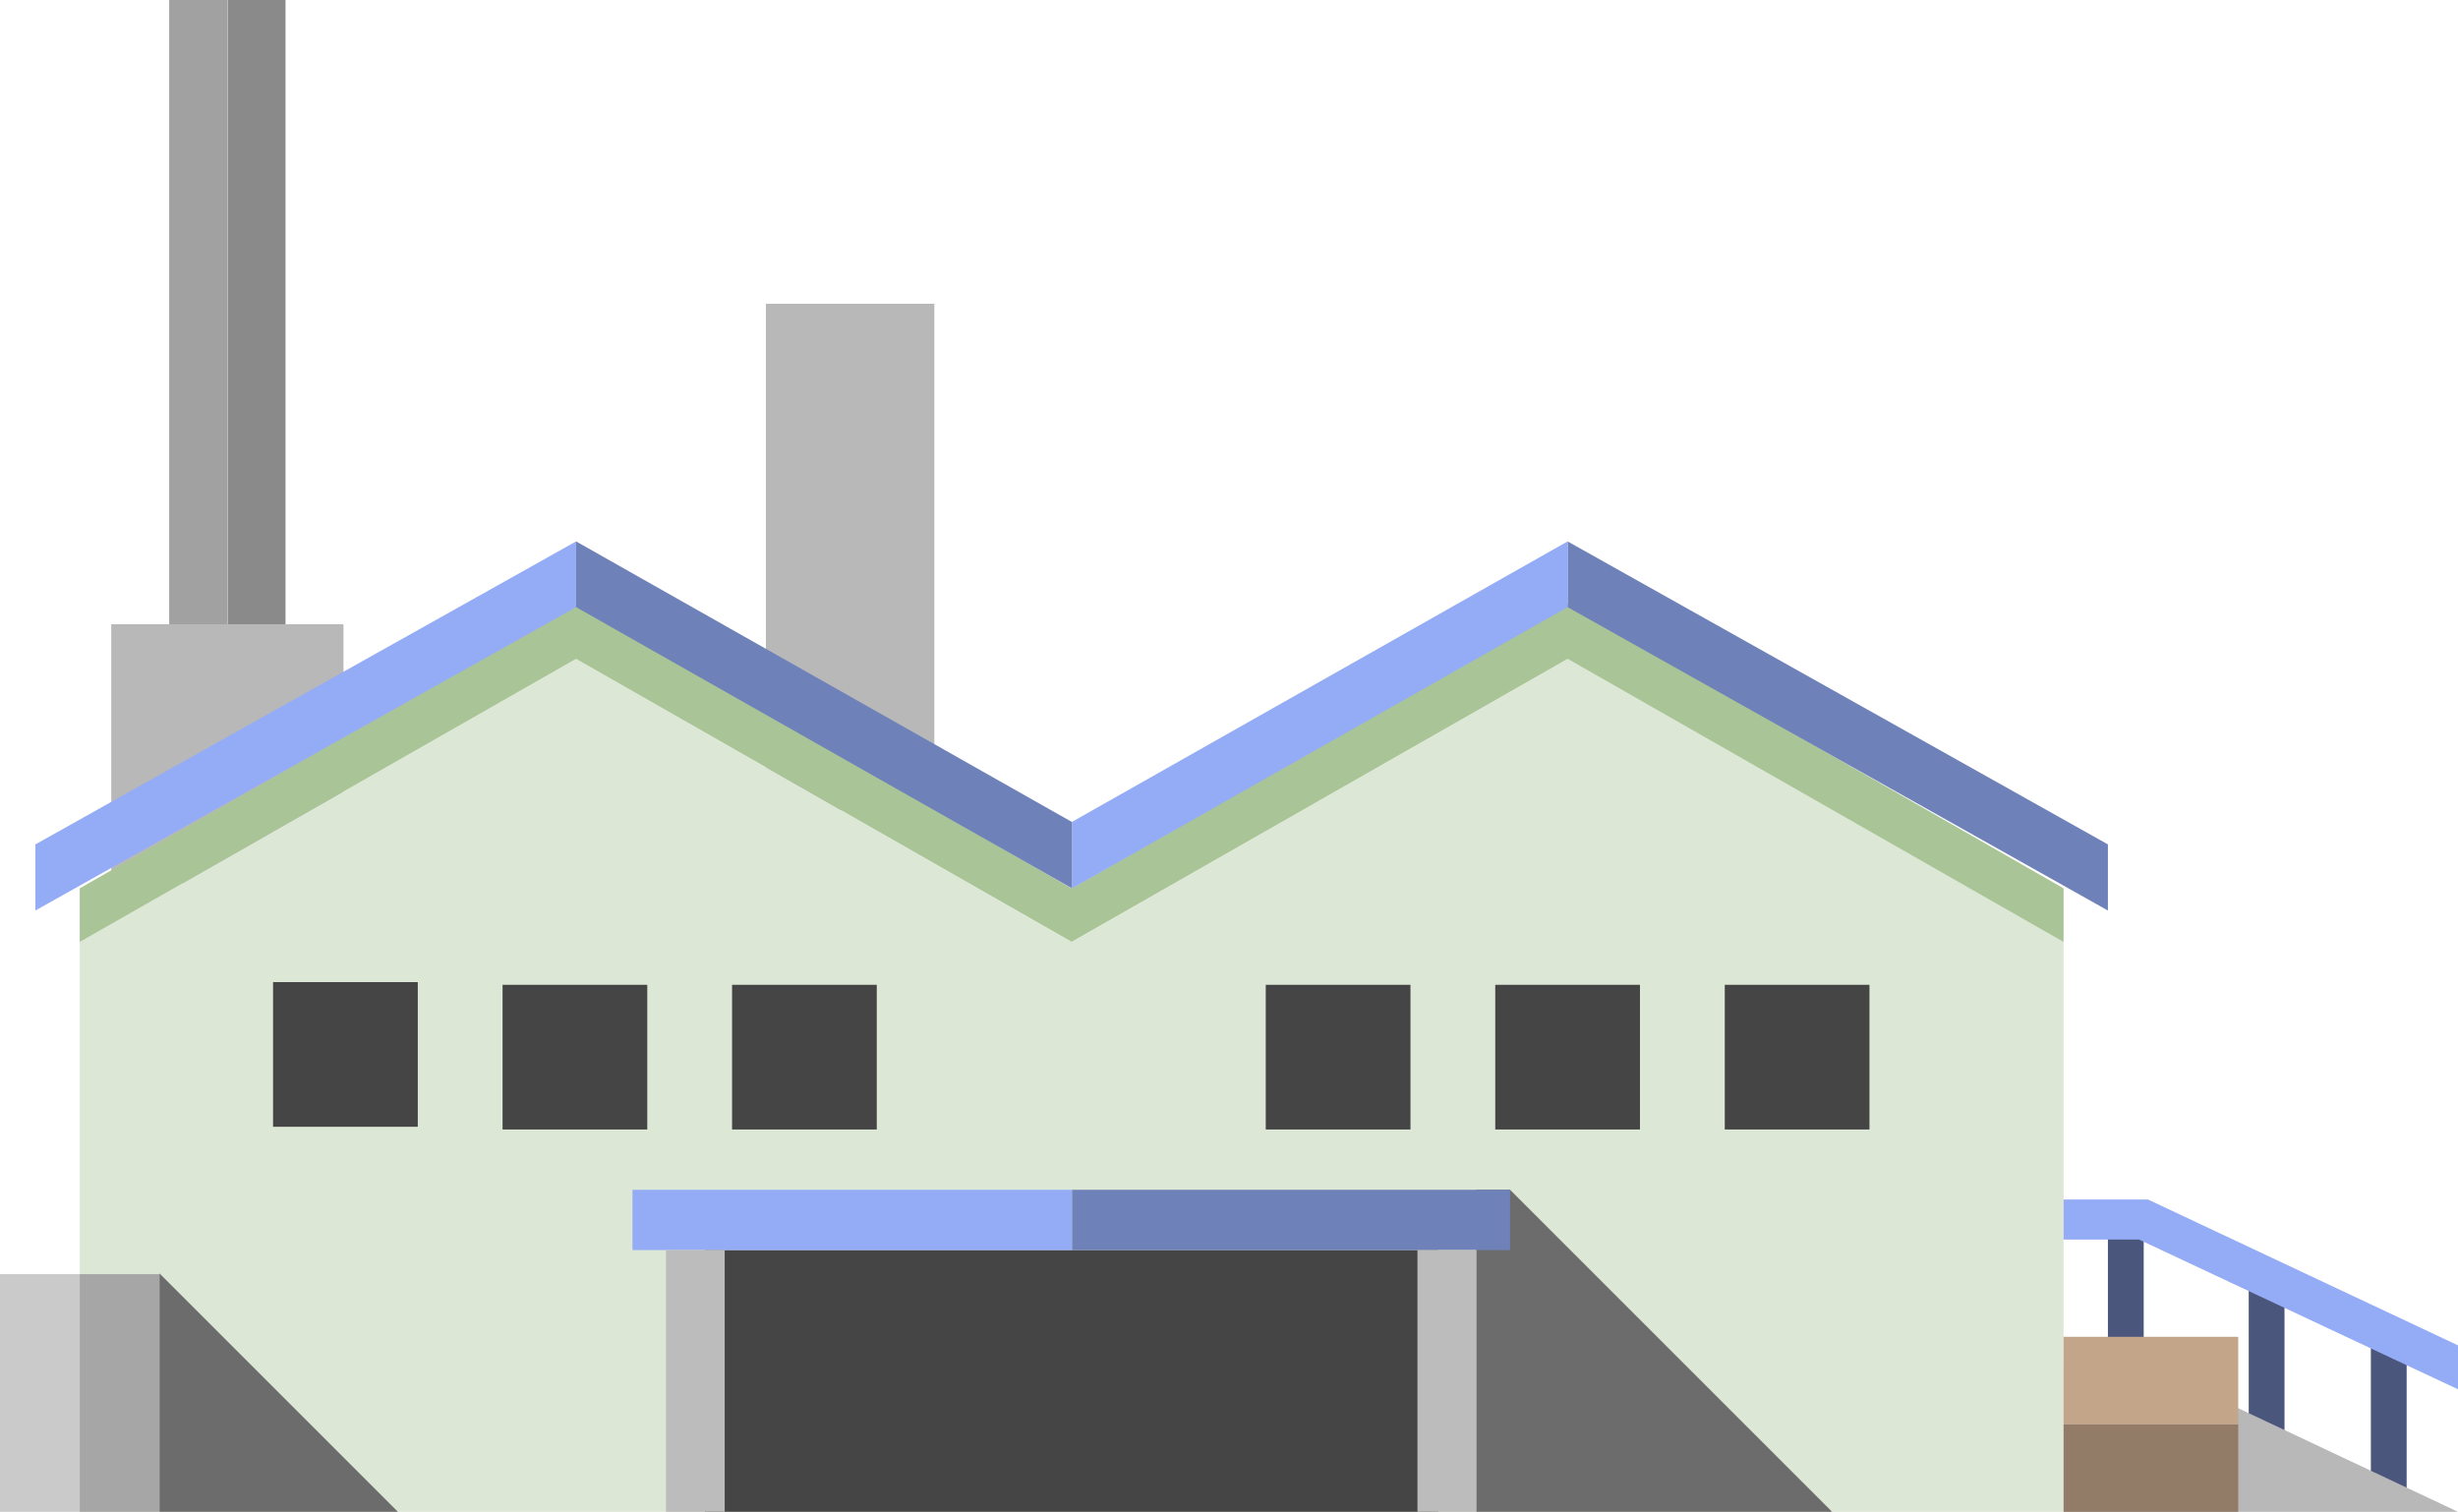 <?xml version="1.0" encoding="UTF-8"?>
<!-- Generator: Adobe Illustrator 26.0.0, SVG Export Plug-In . SVG Version: 6.00 Build 0)  -->
<svg xmlns="http://www.w3.org/2000/svg" xmlns:xlink="http://www.w3.org/1999/xlink" version="1.1" id="Layer_1" x="0px" y="0px" viewBox="0 0 631.9 388.7" style="enable-background:new 0 0 631.9 388.7;" xml:space="preserve">
<style type="text/css">
	.st0{fill:#B8B8B8;}
	.st1{fill:#A1A1A1;}
	.st2{fill:#8A8A8A;}
	.st3{fill:#4A567B;}
	.st4{fill:#DDE7D5;}
	.st5{fill:#A9C497;}
	.st6{fill:#454545;}
	.st7{fill:#6F81B9;}
	.st8{fill:#94ACF6;}
	.st9{fill:#CACACA;}
	.st10{fill:#A6A6A6;}
	.st11{fill:#927C67;}
	.st12{fill:#C3A589;}
	.st13{fill:#6C6C6C;}
	.st14{fill:#BCBCBC;}
</style>
<g>
	<g>
		<rect x="28.6" y="160.5" class="st0" width="59.7" height="66.5"></rect>
		<g>
			<rect x="43.5" class="st1" width="14.9" height="160.5"></rect>
			<rect x="58.5" class="st2" width="14.9" height="160.5"></rect>
		</g>
	</g>
	<g>
		<rect x="196.9" y="78.1" class="st0" width="43.3" height="130.2"></rect>
		<rect x="541.9" y="313.6" class="st3" width="9.2" height="37"></rect>
		<rect x="609.5" y="342.3" class="st3" width="9.2" height="42.1"></rect>
		<rect x="578.1" y="328.2" class="st3" width="9.2" height="42.1"></rect>
		<polygon class="st0" points="551.1,350.6 530.5,350.6 530.5,388.7 631.9,388.7   "></polygon>
		<g>
			<polygon class="st4" points="403,169.4 275.5,242.2 148.1,169.4 20.5,242.2 20.5,388.7 530.5,388.7 530.5,242.2    "></polygon>
			<polygon class="st5" points="403,155.3 275.5,228.4 148.1,155.3 20.5,228.4 20.5,242.2 148.1,169.4 275.4,242.1 275.4,242.2      275.5,242.2 275.6,242.2 275.6,242.1 403,169.4 530.5,242.2 530.5,228.4    "></polygon>
		</g>
		<rect x="70.2" y="252.5" class="st6" width="37.2" height="37.2"></rect>
		<rect x="129.2" y="253.2" class="st6" width="37.2" height="37.2"></rect>
		<rect x="188.2" y="253.2" class="st6" width="37.2" height="37.2"></rect>
		<rect x="325.4" y="253.2" class="st6" width="37.2" height="37.2"></rect>
		<rect x="384.4" y="253.2" class="st6" width="37.2" height="37.2"></rect>
		<rect x="443.4" y="253.2" class="st6" width="37.2" height="37.2"></rect>
		<rect x="181.2" y="321.4" class="st6" width="188.5" height="67.3"></rect>
		<g>
			<polygon class="st7" points="403,139.2 403,156.1 541.9,234.1 541.9,217.1    "></polygon>
			<polygon class="st8" points="403,139.2 275.6,211.3 275.6,228.4 403,156.1 403,139.2    "></polygon>
			<polygon class="st8" points="148.1,139.2 9.1,217.1 9.1,234.1 148.1,156.1 148.1,139.2    "></polygon>
			<polygon class="st7" points="275.5,211.3 148.1,139.2 148.1,156.1 275.6,228.4 275.6,211.3    "></polygon>
		</g>
		<g>
			<rect y="327.6" class="st9" width="20.5" height="61.1"></rect>
			<rect x="20.5" y="327.6" class="st10" width="20.5" height="61.1"></rect>
		</g>
		<rect x="530.5" y="366.2" class="st11" width="44.9" height="22.5"></rect>
		<rect x="530.5" y="343.7" class="st12" width="44.9" height="22.5"></rect>
		<g>
			<polygon class="st8" points="552.2,308.4 530.5,308.4 530.5,318.7 549.9,318.7 631.9,357.2 631.9,345.9    "></polygon>
		</g>
		<polygon class="st13" points="471,388.7 379.5,388.7 379.5,305.9 388.2,305.9   "></polygon>
		<g>
			<g>
				<rect x="162.6" y="305.9" class="st8" width="113" height="15.5"></rect>
				<rect x="275.6" y="305.9" class="st7" width="112.6" height="15.5"></rect>
			</g>
			<rect x="171.2" y="321.4" class="st14" width="15.1" height="67.3"></rect>
			<rect x="364.4" y="321.4" class="st14" width="15.1" height="67.3"></rect>
		</g>
		<g>
			<polygon class="st13" points="41,327.4 41,388.7 102.3,388.7    "></polygon>
		</g>
	</g>
</g>
</svg>
